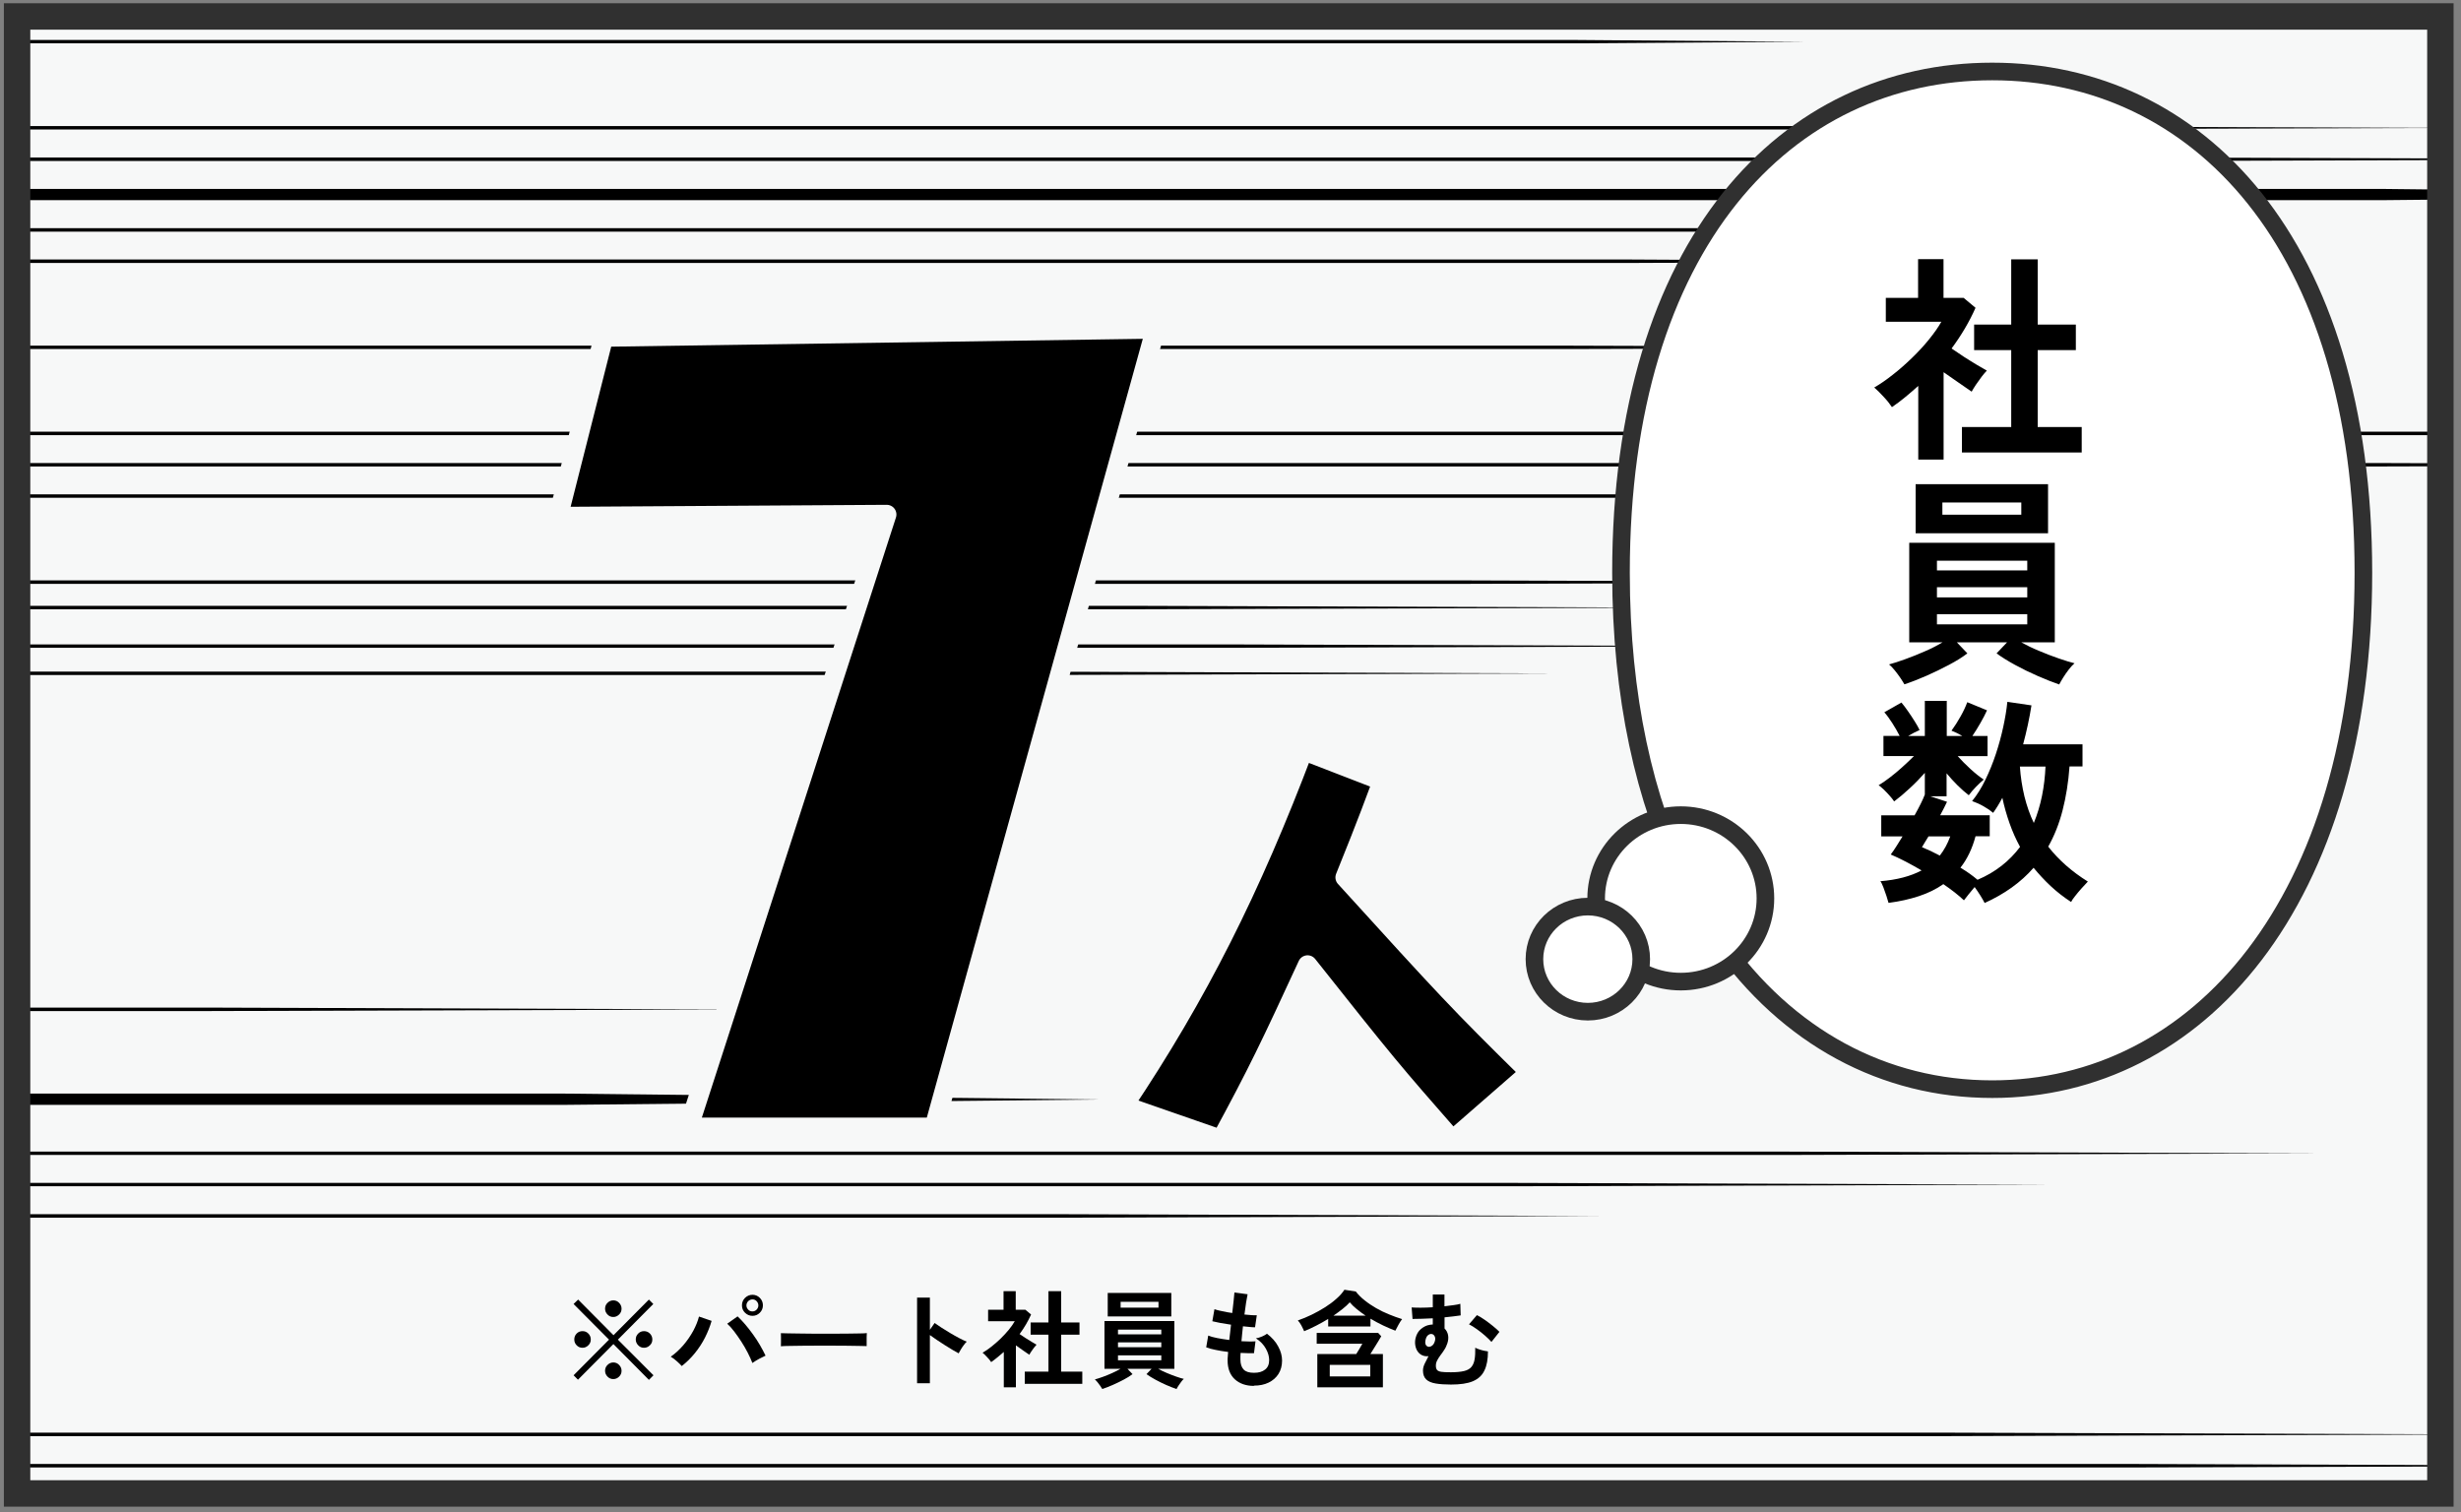 <svg width="288" height="177" viewBox="0 0 288 177" fill="none" xmlns="http://www.w3.org/2000/svg">
<rect x="0" y="0" width="288" height="177" fill="#808080" stroke="none"/>
<path d="M285.587 1.926H2V174.775H285.587V1.926Z" fill="#F7F8F8"/>
<mask id="mask0_480_140509" style="mask-type:luminance" maskUnits="userSpaceOnUse" x="2" y="1" width="284" height="174">
<path d="M285.588 1.927H2V174.776H285.588V1.927Z" fill="white"/>
</mask>
<g mask="url(#mask0_480_140509)">
<path d="M128.719 128.672L65.78 127.979H-183.593V129.303H65.78L128.719 128.672Z" fill="black"/>
<path d="M271.631 134.977L208.692 134.77H-24.949V135.163H208.692L271.631 134.977Z" fill="black"/>
<path d="M239.992 138.641L177.054 138.434H-24.949V138.827H177.054L239.992 138.641Z" fill="black"/>
<path d="M187.624 142.305L124.675 142.098H-24.949V142.501H124.675L187.624 142.305Z" fill="black"/>
<path d="M352.22 50.74L289.282 50.523H-24.949V50.926H289.282L352.22 50.74Z" fill="black"/>
<path d="M340.829 54.404L277.891 54.187H-24.949V54.59H277.891L340.829 54.404Z" fill="black"/>
<path d="M268.213 58.069L205.265 57.852H-24.949V58.255H205.265L268.213 58.069Z" fill="black"/>
<path d="M290.79 167.87L227.841 167.663H-24.949V168.067H227.841L290.79 167.87Z" fill="black"/>
<path d="M312.926 171.546L249.977 171.328H-24.949V171.732H249.977L312.926 171.546Z" fill="black"/>
<path d="M246.314 40.659L183.375 40.452H-24.949V40.846H183.375L246.314 40.659Z" fill="black"/>
<path d="M87.669 118.135L24.731 117.918H-183.593V118.322H24.731L87.669 118.135Z" fill="black"/>
<path d="M211.278 4.886L184.401 4.679H-24.949V5.072H184.401L211.278 4.886Z" fill="black"/>
<path d="M196.716 71.111L133.767 70.904H-24.949V71.298H133.767L196.716 71.111Z" fill="black"/>
<path d="M234.358 68.14L171.42 67.923H-24.949V68.327H171.42L234.358 68.14Z" fill="black"/>
<path d="M182.154 78.812L119.205 78.595H-24.949V78.998H119.205L182.154 78.812Z" fill="black"/>
<path d="M207.142 75.624L144.194 75.417H-24.949V75.81H144.194L207.142 75.624Z" fill="black"/>
<path d="M341.753 22.804L278.814 22.11H-24.949V23.425H278.814L341.753 22.804Z" fill="black"/>
<path d="M315.584 18.642L252.645 18.435H-24.949V18.838H252.645L315.584 18.642Z" fill="black"/>
<path d="M267.526 26.912L204.587 26.705H-24.949V27.109H204.587L267.526 26.912Z" fill="black"/>
<path d="M231.669 30.587L190.897 30.37H-24.949V30.774H190.897L231.669 30.587Z" fill="black"/>
<path d="M287.024 14.967L224.085 14.75H-24.949V15.154H224.085L287.024 14.967Z" fill="black"/>
</g>
<path d="M285.587 1.926H2V174.775H285.587V1.926Z" stroke="#303030" stroke-width="3.092"/>
<path d="M109.322 131.923H80.578L103.771 60.212L65.318 60.45L70.644 39.448L135.235 38.496L109.322 131.923Z" fill="black" stroke="#F7F8F8" stroke-width="2.267" stroke-linecap="round" stroke-linejoin="round"/>
<path d="M169.973 133.414C162.83 125.258 162.286 124.616 153.02 112.93C148.73 122.225 147.201 125.464 142.911 133.362L131.479 129.387C140.202 116.366 146.411 103.986 152.527 87.818L161.794 91.4C159.721 97.02 158.243 100.602 157.412 102.682C169.295 115.755 170.619 117.205 179.055 125.506L169.983 133.414H169.973Z" fill="black" stroke="#F7F8F8" stroke-width="2.267" stroke-linecap="round" stroke-linejoin="round"/>
<path d="M75.93 161.475L71.784 157.293L67.638 161.465L67.124 160.947L71.27 156.776L67.124 152.604L67.658 152.087L71.794 156.258L75.94 152.087L76.453 152.604L72.307 156.776L76.473 160.947L75.94 161.486L75.93 161.475ZM68.171 157.728C67.904 157.728 67.668 157.635 67.484 157.438C67.299 157.252 67.207 157.024 67.207 156.755C67.207 156.486 67.299 156.248 67.484 156.062C67.668 155.875 67.894 155.782 68.171 155.782C68.448 155.782 68.664 155.875 68.849 156.062C69.033 156.248 69.136 156.476 69.136 156.755C69.136 157.035 69.044 157.252 68.849 157.438C68.664 157.625 68.438 157.728 68.171 157.728ZM71.773 154.126C71.507 154.126 71.281 154.033 71.096 153.836C70.911 153.65 70.809 153.422 70.809 153.153C70.809 152.884 70.901 152.656 71.096 152.47C71.281 152.284 71.507 152.18 71.773 152.18C72.04 152.18 72.266 152.273 72.451 152.47C72.635 152.656 72.738 152.884 72.738 153.153C72.738 153.422 72.646 153.65 72.451 153.836C72.256 154.023 72.04 154.126 71.773 154.126ZM71.773 161.392C71.507 161.392 71.281 161.299 71.096 161.103C70.911 160.916 70.809 160.689 70.809 160.419C70.809 160.15 70.901 159.923 71.096 159.736C71.281 159.55 71.507 159.446 71.773 159.446C72.04 159.446 72.266 159.54 72.451 159.736C72.635 159.923 72.738 160.15 72.738 160.419C72.738 160.689 72.646 160.916 72.451 161.103C72.266 161.289 72.04 161.392 71.773 161.392ZM75.365 157.728C75.098 157.728 74.873 157.635 74.688 157.438C74.503 157.252 74.4 157.024 74.4 156.755C74.4 156.486 74.493 156.248 74.688 156.062C74.873 155.875 75.098 155.782 75.365 155.782C75.632 155.782 75.868 155.875 76.053 156.062C76.237 156.248 76.34 156.476 76.34 156.755C76.34 157.035 76.248 157.252 76.053 157.438C75.868 157.625 75.632 157.728 75.365 157.728Z" fill="black"/>
<path d="M79.778 159.86C79.634 159.694 79.439 159.508 79.193 159.291C78.947 159.073 78.721 158.897 78.495 158.773C79.039 158.39 79.532 157.935 79.983 157.407C80.435 156.879 80.814 156.32 81.132 155.74C81.44 155.16 81.666 154.602 81.799 154.074L83.277 154.581C83.093 155.223 82.836 155.875 82.508 156.527C82.179 157.179 81.779 157.79 81.317 158.359C80.856 158.928 80.342 159.435 79.778 159.87V159.86ZM88.049 159.508C87.906 159.146 87.731 158.742 87.505 158.307C87.28 157.872 87.033 157.438 86.756 157.013C86.479 156.589 86.202 156.185 85.915 155.813C85.627 155.44 85.361 155.14 85.104 154.912L86.315 154.053C86.602 154.322 86.9 154.633 87.208 154.995C87.516 155.357 87.823 155.75 88.121 156.165C88.419 156.579 88.696 157.003 88.942 157.427C89.188 157.852 89.404 158.266 89.589 158.649C89.383 158.742 89.137 158.866 88.84 159.021C88.552 159.177 88.285 159.342 88.049 159.508ZM88.059 153.991C87.721 153.991 87.433 153.867 87.187 153.629C86.941 153.391 86.828 153.101 86.828 152.759C86.828 152.417 86.951 152.128 87.187 151.89C87.433 151.652 87.721 151.527 88.059 151.527C88.398 151.527 88.686 151.652 88.922 151.89C89.158 152.128 89.281 152.417 89.281 152.759C89.281 153.101 89.158 153.391 88.922 153.629C88.686 153.867 88.398 153.991 88.059 153.991ZM88.059 153.473C88.244 153.473 88.409 153.401 88.542 153.266C88.675 153.121 88.747 152.956 88.747 152.769C88.747 152.583 88.675 152.418 88.542 152.273C88.409 152.128 88.244 152.066 88.059 152.066C87.875 152.066 87.7 152.138 87.557 152.273C87.423 152.418 87.351 152.583 87.351 152.769C87.351 152.956 87.423 153.121 87.557 153.266C87.69 153.411 87.854 153.473 88.059 153.473Z" fill="black"/>
<path d="M91.384 157.573C91.384 157.459 91.394 157.304 91.394 157.097V156.496C91.394 156.3 91.395 156.144 91.384 156.02C91.538 156.02 91.815 156.041 92.216 156.041C92.616 156.041 93.088 156.062 93.642 156.062C94.196 156.062 94.791 156.072 95.417 156.082C96.054 156.082 96.68 156.082 97.316 156.082C97.952 156.082 98.547 156.082 99.112 156.072C99.676 156.062 100.159 156.051 100.569 156.051C100.979 156.051 101.267 156.03 101.441 156.01C101.441 156.113 101.431 156.269 101.421 156.465C101.421 156.662 101.421 156.869 101.421 157.066C101.421 157.273 101.421 157.428 101.421 157.531C101.216 157.531 100.918 157.511 100.518 157.511C100.117 157.511 99.656 157.49 99.122 157.49C98.588 157.49 98.034 157.48 97.439 157.48H95.633C95.027 157.48 94.442 157.48 93.898 157.49C93.355 157.5 92.852 157.511 92.41 157.511C91.969 157.511 91.62 157.531 91.374 157.552L91.384 157.573Z" fill="black"/>
<path d="M107.322 161.869V151.859H108.82V155.627L109.374 154.83C109.569 154.975 109.836 155.151 110.154 155.358C110.472 155.565 110.821 155.782 111.191 156C111.56 156.217 111.919 156.424 112.258 156.6C112.597 156.776 112.894 156.921 113.13 157.014C113.028 157.107 112.915 157.231 112.792 157.407C112.668 157.573 112.545 157.749 112.443 157.925C112.34 158.101 112.248 158.256 112.186 158.38C111.991 158.277 111.745 158.132 111.457 157.966C111.17 157.801 110.862 157.604 110.534 157.397C110.205 157.19 109.898 156.983 109.6 156.786C109.302 156.579 109.036 156.403 108.82 156.238V161.879H107.322V161.869Z" fill="black"/>
<path d="M117.471 162.355V158.215C117.245 158.422 116.999 158.629 116.753 158.825C116.507 159.032 116.25 159.219 115.993 159.405C115.891 159.239 115.727 159.043 115.521 158.825C115.316 158.598 115.142 158.432 114.988 158.308C115.316 158.121 115.665 157.883 116.024 157.594C116.394 157.304 116.753 156.993 117.102 156.652C117.451 156.31 117.779 155.958 118.066 155.606C118.354 155.254 118.58 154.923 118.754 154.623H115.634V153.277H117.44V151.104H118.867V153.277H119.996L120.663 153.836C120.314 154.612 119.873 155.378 119.318 156.124C119.534 156.269 119.76 156.424 120.016 156.589C120.263 156.755 120.509 156.9 120.735 157.035C120.96 157.169 121.155 157.283 121.299 157.366C121.217 157.449 121.125 157.562 121.012 157.707C120.899 157.852 120.796 157.997 120.694 158.152C120.591 158.308 120.509 158.432 120.458 158.546C120.232 158.401 119.985 158.225 119.708 158.028C119.431 157.832 119.154 157.645 118.887 157.449V162.355H117.461H117.471ZM119.924 161.951V160.523H122.695V156.196H120.611V154.768H122.695V151.104H124.183V154.768H126.328V156.196H124.183V160.523H126.656V161.951H119.924Z" fill="black"/>
<path d="M137.698 162.562C137.339 162.438 136.939 162.282 136.487 162.086C136.046 161.889 135.615 161.682 135.204 161.454C134.794 161.227 134.445 161.02 134.168 160.813L134.763 160.192H131.941L132.536 160.813C132.269 161.02 131.921 161.237 131.51 161.454C131.1 161.672 130.669 161.879 130.227 162.075C129.786 162.272 129.376 162.427 128.996 162.552C128.934 162.448 128.862 162.334 128.76 162.189C128.657 162.044 128.555 161.9 128.442 161.765C128.329 161.63 128.226 161.517 128.124 161.434C128.37 161.372 128.667 161.268 129.027 161.144C129.386 161.02 129.755 160.864 130.125 160.699C130.494 160.533 130.833 160.368 131.12 160.192H129.252V154.602H137.431V160.192H135.543C135.841 160.357 136.169 160.523 136.549 160.678C136.918 160.833 137.288 160.978 137.647 161.102C138.006 161.227 138.304 161.32 138.54 161.372C138.437 161.454 138.334 161.568 138.222 161.724C138.109 161.868 138.006 162.024 137.903 162.179C137.811 162.334 137.729 162.458 137.678 162.572L137.698 162.562ZM129.632 154.064V151.311H137.072V154.064H129.632ZM130.833 156.155H135.902V155.606H130.833V156.155ZM130.833 157.666H135.902V157.097H130.833V157.666ZM130.833 159.188H135.902V158.618H130.833V159.188ZM131.141 153.029H135.574V152.346H131.141V153.029Z" fill="black"/>
<path d="M146.739 162.189C145.816 162.189 145.077 161.931 144.512 161.423C143.948 160.906 143.661 160.171 143.661 159.198C143.661 159.084 143.661 158.939 143.681 158.774C143.702 158.608 143.712 158.422 143.722 158.215C143.199 158.152 142.706 158.07 142.255 157.976C141.803 157.883 141.434 157.79 141.157 157.676L141.393 156.3C141.639 156.403 141.988 156.507 142.429 156.589C142.871 156.672 143.353 156.755 143.856 156.817C143.886 156.527 143.917 156.238 143.958 155.937C143.989 155.637 144.02 155.337 144.061 155.026C143.609 154.964 143.189 154.892 142.788 154.819C142.398 154.747 142.091 154.675 141.875 154.623L142.121 153.215C142.316 153.288 142.604 153.37 142.983 153.443C143.363 153.526 143.763 153.598 144.205 153.66C144.266 153.122 144.328 152.635 144.369 152.211C144.41 151.776 144.441 151.466 144.461 151.259L146.001 151.466C145.949 151.694 145.898 152.014 145.826 152.428C145.764 152.842 145.693 153.319 145.631 153.836C145.929 153.867 146.206 153.898 146.452 153.909C146.709 153.929 146.914 153.929 147.078 153.919L146.873 155.327C146.719 155.327 146.514 155.327 146.267 155.296C146.021 155.275 145.754 155.244 145.457 155.213C145.426 155.513 145.395 155.803 145.364 156.093C145.333 156.382 145.313 156.672 145.282 156.962C145.611 156.983 145.918 156.993 146.195 156.993C146.483 156.993 146.719 156.993 146.924 156.972L146.75 158.359C146.524 158.359 146.288 158.359 146.021 158.359C145.754 158.359 145.477 158.349 145.18 158.328C145.18 158.473 145.169 158.608 145.159 158.732C145.149 158.856 145.159 158.981 145.159 159.094C145.159 159.622 145.292 160.016 145.539 160.274C145.785 160.533 146.185 160.657 146.75 160.657C147.314 160.657 147.735 160.533 148.053 160.274C148.371 160.026 148.525 159.653 148.525 159.167C148.525 158.753 148.402 158.308 148.145 157.842C147.889 157.376 147.499 156.962 146.975 156.621C147.201 156.589 147.447 156.517 147.704 156.403C147.961 156.289 148.145 156.186 148.268 156.082C148.843 156.517 149.284 157.014 149.582 157.573C149.89 158.132 150.034 158.68 150.034 159.229C150.034 159.829 149.89 160.357 149.613 160.792C149.336 161.227 148.946 161.568 148.453 161.806C147.961 162.044 147.396 162.158 146.75 162.158L146.739 162.189Z" fill="black"/>
<path d="M152.619 155.792C152.517 155.564 152.414 155.337 152.291 155.109C152.168 154.881 152.034 154.695 151.88 154.529C152.414 154.343 152.958 154.126 153.502 153.856C154.046 153.587 154.579 153.298 155.082 152.977C155.585 152.656 156.026 152.325 156.416 151.973C156.806 151.631 157.114 151.279 157.33 150.938L158.664 151.144C158.941 151.507 159.29 151.859 159.7 152.18C160.111 152.511 160.562 152.811 161.045 153.09C161.537 153.37 162.04 153.618 162.563 153.825C163.087 154.043 163.59 154.219 164.082 154.374C163.939 154.56 163.795 154.778 163.651 155.047C163.508 155.316 163.384 155.544 163.292 155.73C162.851 155.564 162.379 155.357 161.866 155.119C161.363 154.881 160.87 154.612 160.378 154.322V155.233H155.431V154.353C154.969 154.633 154.497 154.902 154.025 155.14C153.543 155.388 153.071 155.606 152.619 155.792ZM154.159 162.355V158.463H158.715C158.838 158.256 158.972 158.038 159.105 157.821C159.238 157.603 159.351 157.417 159.433 157.252H154.087V155.989H161.281L161.64 156.382C161.537 156.568 161.414 156.775 161.26 157.024C161.106 157.272 160.952 157.521 160.798 157.769C160.644 158.018 160.501 158.256 160.367 158.463H161.835V162.355H154.159ZM155.616 161.081H160.357V159.725H155.616V161.081ZM156.047 153.97H159.813C159.444 153.722 159.095 153.463 158.777 153.204C158.458 152.946 158.181 152.676 157.956 152.407C157.73 152.666 157.443 152.925 157.114 153.184C156.786 153.442 156.427 153.712 156.047 153.97Z" fill="black"/>
<path d="M169.808 162.033C169.1 162.033 168.505 161.992 168.013 161.909C167.52 161.826 167.151 161.671 166.904 161.433C166.658 161.195 166.525 160.853 166.525 160.398C166.525 160.129 166.596 159.86 166.73 159.58C166.873 159.301 167.017 159.011 167.171 158.711C166.822 158.752 166.514 158.68 166.247 158.504C165.981 158.317 165.786 158.048 165.683 157.696C165.58 157.344 165.57 156.992 165.652 156.62C165.765 156.144 165.981 155.781 166.299 155.523C166.617 155.264 166.945 155.098 167.304 155.046C167.428 155.026 167.551 155.005 167.674 155.005V154.28C167.243 154.301 166.832 154.322 166.422 154.332C166.011 154.343 165.642 154.353 165.303 154.353L165.201 153.007C165.468 153.028 165.816 153.038 166.258 153.038C166.699 153.038 167.171 153.018 167.674 152.987V151.496H169.039V152.873C169.429 152.831 169.778 152.79 170.106 152.738C170.434 152.697 170.691 152.645 170.896 152.583L170.937 153.939C170.691 153.98 170.404 154.022 170.086 154.053C169.757 154.094 169.418 154.125 169.049 154.167V155.471C169.265 155.678 169.398 155.937 169.46 156.237C169.521 156.547 169.49 156.868 169.377 157.21C169.285 157.479 169.172 157.738 169.018 157.965C168.875 158.193 168.721 158.41 168.567 158.607C168.413 158.814 168.29 159.011 168.187 159.207C168.084 159.404 168.033 159.601 168.033 159.808C168.033 160.036 168.074 160.201 168.166 160.315C168.249 160.429 168.423 160.501 168.669 160.543C168.916 160.584 169.295 160.594 169.798 160.594C170.434 160.594 170.948 160.543 171.337 160.45C171.727 160.356 172.015 160.191 172.2 159.963C172.384 159.735 172.507 159.446 172.569 159.073C172.631 158.7 172.651 158.255 172.641 157.717C172.743 157.779 172.887 157.841 173.072 157.903C173.257 157.965 173.452 158.027 173.657 158.069C173.862 158.11 174.016 158.141 174.129 158.152C174.129 159.063 173.995 159.808 173.718 160.377C173.452 160.957 173 161.371 172.374 161.64C171.748 161.909 170.886 162.033 169.798 162.033H169.808ZM166.997 157.541C167.14 157.645 167.304 157.645 167.499 157.541C167.694 157.437 167.838 157.241 167.92 156.941C167.982 156.723 167.971 156.547 167.9 156.402C167.828 156.257 167.735 156.164 167.612 156.133C167.469 156.082 167.315 156.113 167.151 156.226C166.986 156.34 166.873 156.547 166.812 156.868C166.781 157.023 166.781 157.158 166.812 157.282C166.853 157.396 166.904 157.489 166.986 157.541H166.997ZM174.539 157.044C174.355 156.837 174.119 156.599 173.811 156.33C173.503 156.061 173.185 155.802 172.846 155.564C172.507 155.316 172.2 155.129 171.912 154.984L172.836 153.908C173.103 154.032 173.39 154.208 173.718 154.436C174.047 154.663 174.365 154.902 174.683 155.16C175.001 155.419 175.268 155.647 175.473 155.864L174.529 157.055L174.539 157.044Z" fill="black"/>
<path d="M201.232 110.083C209.164 121.418 220.525 127.462 233.137 127.462C257.13 127.462 276.577 105.643 276.577 67.024C276.577 28.404 257.13 8.365 233.137 8.365C209.144 8.365 189.697 28.415 189.697 67.024C189.697 81.556 192.457 93.708 197.168 103.21L201.232 110.083Z" fill="white" stroke="#303030" stroke-width="2.061" stroke-linecap="round" stroke-linejoin="round"/>
<path d="M224.486 53.784V45.162C224.003 45.597 223.511 46.021 222.998 46.445C222.485 46.87 221.951 47.273 221.407 47.646C221.181 47.305 220.863 46.891 220.432 46.435C220.001 45.969 219.642 45.607 219.334 45.348C220.022 44.955 220.74 44.458 221.499 43.858C222.259 43.268 223.008 42.605 223.747 41.891C224.486 41.177 225.153 40.452 225.748 39.717C226.343 38.982 226.825 38.299 227.185 37.657H220.689V34.863H224.465V30.329H227.441V34.863H229.801L231.187 36.022C230.469 37.647 229.535 39.231 228.385 40.783C228.827 41.094 229.309 41.415 229.832 41.757C230.356 42.098 230.859 42.398 231.331 42.688C231.813 42.978 232.203 43.206 232.511 43.371C232.336 43.547 232.141 43.785 231.905 44.085C231.679 44.386 231.454 44.696 231.238 45.017C231.023 45.338 230.858 45.607 230.735 45.835C230.274 45.524 229.75 45.162 229.175 44.758C228.591 44.355 228.026 43.951 227.451 43.557V53.784H224.475H224.486ZM229.596 52.956V49.975H235.364V40.97H231.023V37.989H235.364V30.35H238.463V37.989H242.927V40.97H238.463V49.975H243.614V52.956H229.586H229.596Z" fill="black"/>
<path d="M240.987 80.106C240.238 79.847 239.397 79.516 238.473 79.112C237.55 78.709 236.657 78.274 235.805 77.808C234.953 77.342 234.235 76.897 233.65 76.462L234.881 75.168H229.001L230.233 76.462C229.668 76.897 228.96 77.342 228.098 77.798C227.236 78.253 226.353 78.688 225.43 79.091C224.506 79.495 223.654 79.826 222.864 80.085C222.741 79.878 222.587 79.619 222.382 79.319C222.177 79.019 221.961 78.729 221.725 78.439C221.489 78.15 221.274 77.922 221.068 77.756C221.581 77.622 222.207 77.415 222.957 77.145C223.695 76.876 224.465 76.576 225.255 76.224C226.046 75.883 226.733 75.531 227.328 75.168H223.429V63.524H240.464V75.168H236.534C237.149 75.51 237.847 75.852 238.627 76.172C239.407 76.504 240.166 76.794 240.916 77.052C241.654 77.311 242.28 77.497 242.773 77.622C242.568 77.798 242.342 78.036 242.106 78.346C241.87 78.657 241.644 78.967 241.449 79.288C241.254 79.609 241.09 79.878 240.977 80.106H240.987ZM224.178 62.406V56.661H239.674V62.406H224.178ZM226.672 66.753H237.242V65.615H226.672V66.753ZM226.672 69.91H237.242V68.72H226.672V69.91ZM226.672 73.067H237.242V71.877H226.672V73.067ZM227.308 60.232H236.544V58.804H227.308V60.232Z" fill="black"/>
<path d="M232.265 105.694C232.141 105.456 231.977 105.156 231.762 104.814C231.546 104.473 231.32 104.131 231.084 103.81C230.859 104.069 230.633 104.348 230.397 104.638C230.161 104.928 229.966 105.176 229.832 105.363C229.524 105.073 229.165 104.762 228.755 104.441C228.344 104.121 227.903 103.8 227.421 103.469C226.579 104.059 225.625 104.524 224.558 104.876C223.49 105.228 222.3 105.497 221.007 105.663C220.955 105.456 220.873 105.187 220.76 104.845C220.648 104.504 220.535 104.183 220.412 103.862C220.288 103.541 220.176 103.293 220.052 103.127C221.982 102.972 223.593 102.547 224.876 101.864C223.49 101.057 222.29 100.436 221.263 100.001C221.448 99.763 221.664 99.452 221.9 99.08C222.136 98.707 222.392 98.303 222.649 97.879H220.155V95.415H224.055C224.619 94.412 225.019 93.604 225.255 92.983V90.447C224.722 91.047 224.137 91.658 223.48 92.258C222.833 92.859 222.218 93.376 221.664 93.79C221.53 93.583 221.345 93.345 221.109 93.087C220.873 92.828 220.648 92.59 220.422 92.372C220.186 92.155 220.001 92 219.847 91.896C220.227 91.668 220.658 91.379 221.14 91.006C221.633 90.633 222.115 90.23 222.618 89.774C223.121 89.319 223.572 88.894 223.983 88.481H220.412V86.121H222.31C222.054 85.624 221.766 85.116 221.438 84.609C221.109 84.102 220.802 83.678 220.514 83.357L222.515 82.218C222.751 82.498 223.008 82.829 223.285 83.233C223.562 83.626 223.819 84.019 224.065 84.412C224.311 84.806 224.506 85.137 224.64 85.437C224.229 85.613 223.788 85.841 223.306 86.131H225.255V82.022H227.821V86.131H229.637C229.412 85.996 229.196 85.872 228.97 85.769C228.745 85.665 228.55 85.582 228.375 85.51C228.755 84.992 229.104 84.433 229.442 83.833C229.781 83.233 230.038 82.674 230.222 82.177L232.531 83.129C232.326 83.574 232.07 84.081 231.751 84.63C231.433 85.178 231.125 85.686 230.818 86.131H232.593V88.491H229.104C229.545 88.988 230.048 89.495 230.602 90.002C231.156 90.509 231.68 90.923 232.152 91.234C231.895 91.441 231.597 91.72 231.249 92.072C230.91 92.424 230.623 92.755 230.397 93.066C229.955 92.724 229.504 92.331 229.063 91.886C228.621 91.451 228.201 90.985 227.8 90.499V93.19H225.902L227.852 93.832C227.749 94.06 227.626 94.298 227.493 94.567C227.359 94.836 227.205 95.115 227.051 95.405H232.849V97.869H231.187C230.807 99.297 230.222 100.529 229.422 101.543C229.802 101.771 230.15 101.999 230.489 102.237C230.828 102.475 231.136 102.723 231.423 102.961C232.48 102.516 233.424 101.957 234.255 101.305C235.087 100.653 235.795 99.918 236.4 99.111C235.918 98.231 235.507 97.31 235.169 96.347C234.83 95.385 234.543 94.391 234.327 93.366C234.153 93.697 233.978 93.998 233.804 94.287C233.629 94.567 233.445 94.857 233.25 95.126C232.973 94.888 232.603 94.629 232.131 94.36C231.659 94.091 231.207 93.894 230.787 93.749C231.372 93.025 231.895 92.186 232.347 91.244C232.808 90.292 233.219 89.288 233.568 88.232C233.917 87.176 234.204 86.12 234.43 85.075C234.656 84.03 234.82 83.057 234.912 82.135L237.734 82.549C237.498 84.05 237.17 85.572 236.759 87.104H243.707V89.692H242.188C242.055 91.555 241.778 93.263 241.377 94.826C240.977 96.388 240.413 97.807 239.694 99.08C240.926 100.653 242.475 102.009 244.333 103.168C244.107 103.396 243.861 103.665 243.584 103.976C243.307 104.286 243.06 104.586 242.824 104.887C242.588 105.176 242.445 105.404 242.373 105.559C241.501 104.99 240.7 104.369 239.971 103.686C239.243 103.003 238.586 102.289 237.981 101.554C236.493 103.262 234.563 104.638 232.213 105.694H232.265ZM227 100.136C227.513 99.483 227.924 98.728 228.231 97.879H225.686C225.532 98.117 225.389 98.355 225.266 98.562C225.142 98.769 225.019 98.976 224.917 99.142C225.604 99.421 226.292 99.742 227 100.125V100.136ZM238.011 96.306C238.422 95.302 238.74 94.246 238.966 93.138C239.192 92.02 239.325 90.882 239.376 89.712H236.38C236.462 90.934 236.646 92.103 236.913 93.211C237.19 94.318 237.55 95.353 238.011 96.316V96.306Z" fill="black"/>
<path d="M196.696 114.876C202.165 114.876 206.599 110.515 206.599 105.136C206.599 99.756 202.165 95.395 196.696 95.395C191.226 95.395 186.792 99.756 186.792 105.136C186.792 110.515 191.226 114.876 196.696 114.876Z" fill="white" stroke="#303030" stroke-width="2.061" stroke-linecap="round" stroke-linejoin="round"/>
<path d="M185.818 118.395C189.269 118.395 192.067 115.642 192.067 112.246C192.067 108.85 189.269 106.098 185.818 106.098C182.366 106.098 179.568 108.85 179.568 112.246C179.568 115.642 182.366 118.395 185.818 118.395Z" fill="white" stroke="#303030" stroke-width="2.061" stroke-linecap="round" stroke-linejoin="round"/>
</svg>

